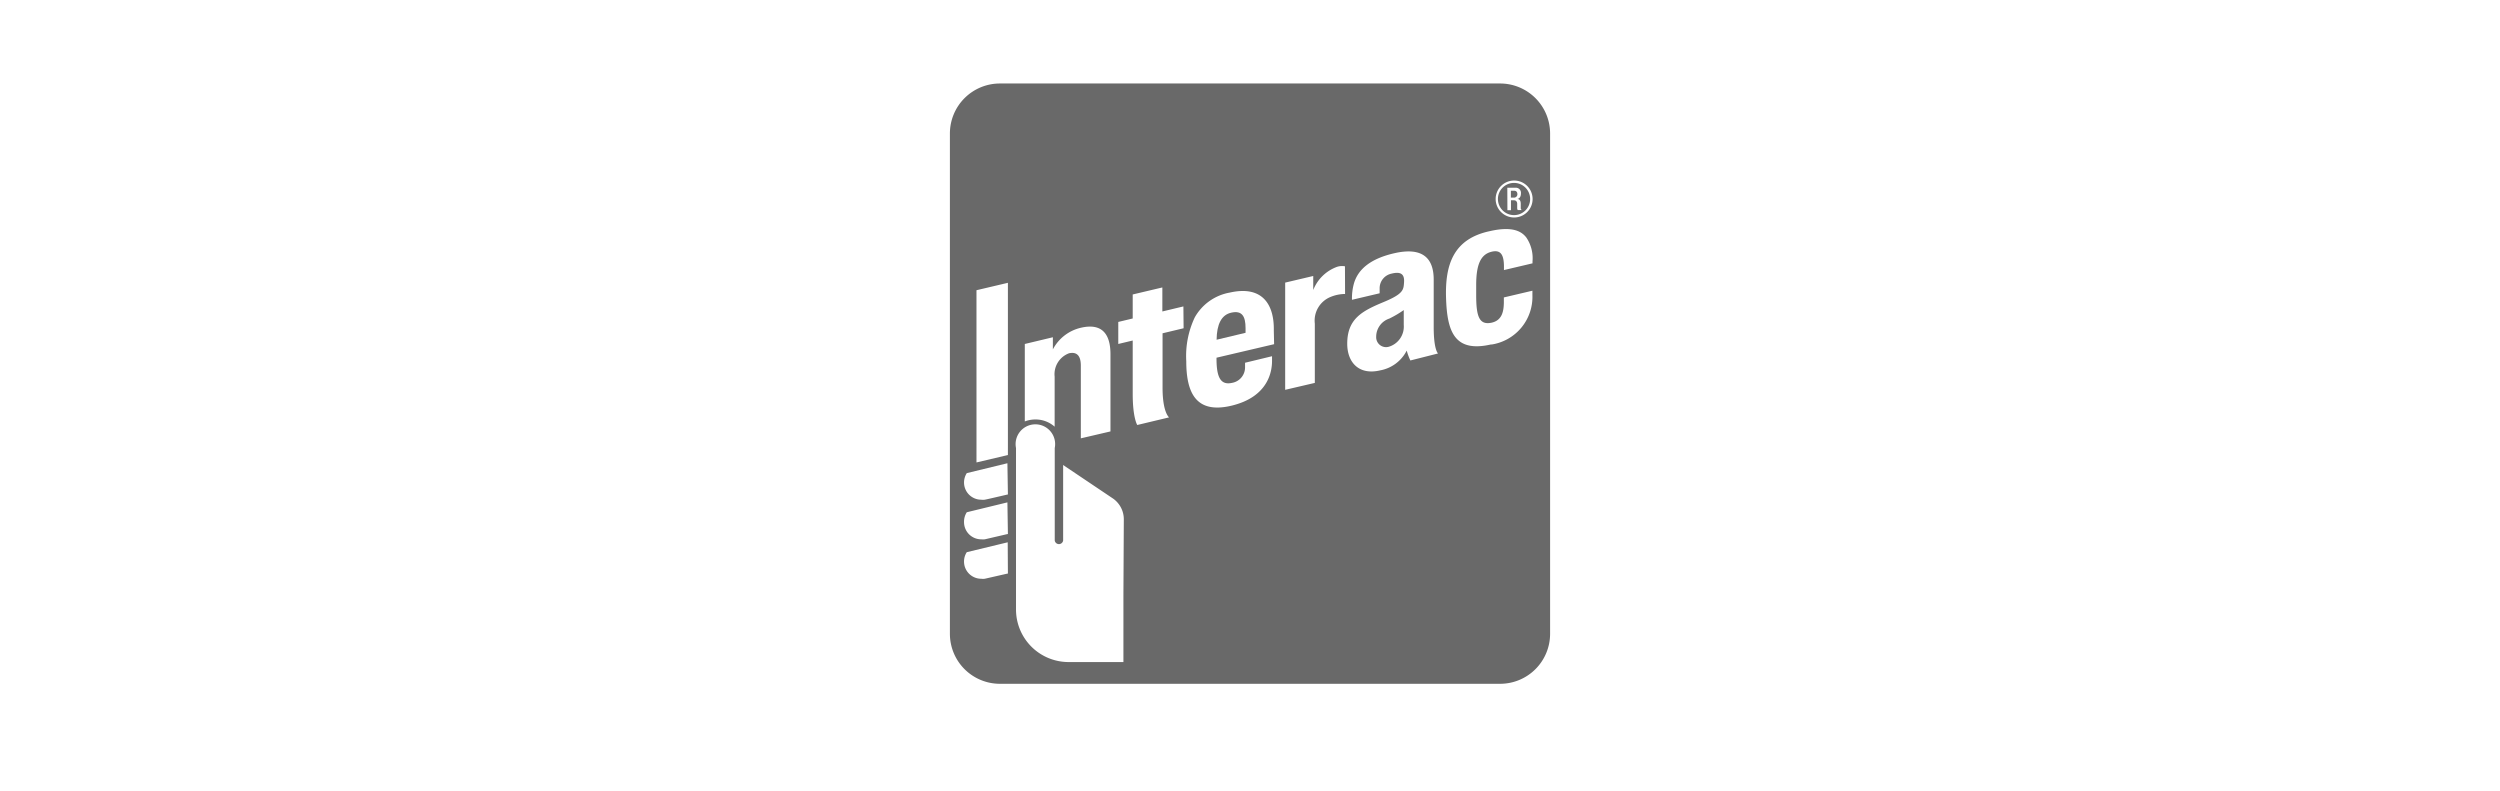 <svg id="Layer_1" data-name="Layer 1" xmlns="http://www.w3.org/2000/svg" viewBox="0 0 253 80"><defs><style>.cls-1{fill:#696969;}</style></defs><title>003_logo_interac_1</title><path class="cls-1" d="M139.27,34.09a1,1,0,0,0,1.28,1,2.13,2.13,0,0,0,1.51-2.21V31.38a10.67,10.67,0,0,1-1.46.86A1.94,1.94,0,0,0,139.27,34.09Z"/><path class="cls-1" d="M124.61,31.64c-1,.22-1.47,1.17-1.49,2.74l2.93-.7c0-.07,0-.23,0-.47C126.05,32,125.69,31.4,124.61,31.64Z"/><path class="cls-1" d="M153.56,19.67c0-.24-.11-.37-.35-.37h-.31V20h.29A.34.34,0,0,0,153.56,19.67Z"/><path class="cls-1" d="M153.22,21.77a1.63,1.63,0,1,0-1.63-1.63A1.63,1.63,0,0,0,153.22,21.77ZM152.54,19h.8a.52.52,0,0,1,.58.58c0,.3-.13.52-.38.56h0c.23,0,.35.14.36.46,0,.15,0,.33,0,.47a.22.22,0,0,0,.11.19h-.41a.34.34,0,0,1-.06-.2c0-.14,0-.26,0-.43s-.08-.36-.33-.36h-.3v1h-.36Z"/><path class="cls-1" d="M151.81,8.45H101.19a5.06,5.06,0,0,0-5.06,5.06V64.14a5.06,5.06,0,0,0,5.06,5.06h50.62a5.06,5.06,0,0,0,5.06-5.06V13.51A5.06,5.06,0,0,0,151.81,8.45Zm1.41,9.82a1.87,1.87,0,1,1-1.86,1.87A1.87,1.87,0,0,1,153.22,18.27ZM106.55,34.13v1.23a4.29,4.29,0,0,1,2.83-2.19c2.27-.53,3,.79,3,2.68v7.81l-3,.7V37c0-1.16-.54-1.39-1.19-1.25a2.26,2.26,0,0,0-1.46,2.37v5.06a2.91,2.91,0,0,0-1.94-.73,3,3,0,0,0-1.08.2V34.81ZM102,58.05l-.06,0-2.28.52a1.42,1.42,0,0,1-.36,0,1.74,1.74,0,0,1-1.74-1.75,1.7,1.7,0,0,1,.28-.94l0,0,4.14-1Zm0-4-.06,0-2.28.53a2.1,2.1,0,0,1-.36,0,1.74,1.74,0,0,1-1.74-1.74,1.76,1.76,0,0,1,.28-1l0,0h0l4.11-1Zm0-4-.06,0c-.94.22-2.05.48-2.28.52a1.42,1.42,0,0,1-.36,0,1.74,1.74,0,0,1-1.74-1.74,1.76,1.76,0,0,1,.28-.95l0,0h0l4.11-1Zm0-4-3.18.75V29.37l3.18-.75Zm11.69,14.08V67h-5.56a5.32,5.32,0,0,1-5.31-5.32V45.34a2,2,0,1,1,3.92,0c0,1,0,9.27,0,9.36a.43.43,0,0,0,.85,0V47.06l5,3.36a2.56,2.56,0,0,1,1.14,2.14Zm6.09-26.91-2.13.51v5.51c0,2.51.66,3,.66,3l-3.22.77s-.46-.7-.46-3.14V34.46l-1.46.35V32.58l1.46-.35V29.8l3-.71v2.43l2.13-.51Zm9.17,1.61-5.84,1.37v.09c0,1.84.39,2.71,1.55,2.46A1.59,1.59,0,0,0,126,37.15c0-.12,0-.44,0-.44l2.73-.66s0,.23,0,.48c0,1-.33,3.63-4.12,4.53-3.6.85-4.56-1.34-4.56-4.51a9.14,9.14,0,0,1,.86-4.43,5.08,5.08,0,0,1,3.54-2.51c3.31-.75,4.51,1.21,4.46,3.84C128.93,34.39,128.94,34.85,128.94,34.85Zm7.17-5.08a3.92,3.92,0,0,0-1.49.31,2.58,2.58,0,0,0-1.57,2.69v6l-3,.7V28.6l2.84-.67v1.42A4.08,4.08,0,0,1,135.32,27a1.64,1.64,0,0,1,.79-.05Zm6.61,6.73a6.12,6.12,0,0,1-.37-1,3.77,3.77,0,0,1-2.68,2c-2.18.52-3.34-.83-3.34-2.69,0-2.52,1.48-3.31,3.7-4.23,2-.83,2-1.24,2.05-2s-.27-1.12-1.26-.87a1.51,1.51,0,0,0-1.21,1.43c0,.28,0,.56,0,.56l-2.8.66a5.65,5.65,0,0,1,.2-1.66c.44-1.5,1.77-2.52,4.07-3.05,3-.69,4,.62,4,2.66v4.81c0,2.33.44,2.67.44,2.67Zm8.2-1.63c-3.74.87-4.48-1.29-4.59-4.68s.74-6,4.44-6.78c2.36-.54,3.25.07,3.7.67a3.73,3.73,0,0,1,.61,2.39v.2l-2.89.68V27c0-1.26-.35-1.75-1.27-1.52-1.1.28-1.54,1.32-1.54,3.38,0,.73,0,.86,0,1,0,2.1.28,3.06,1.54,2.8,1.1-.23,1.24-1.19,1.26-2,0-.13,0-.56,0-.56l2.89-.68v.45A4.88,4.88,0,0,1,150.92,34.87Z"/></svg>